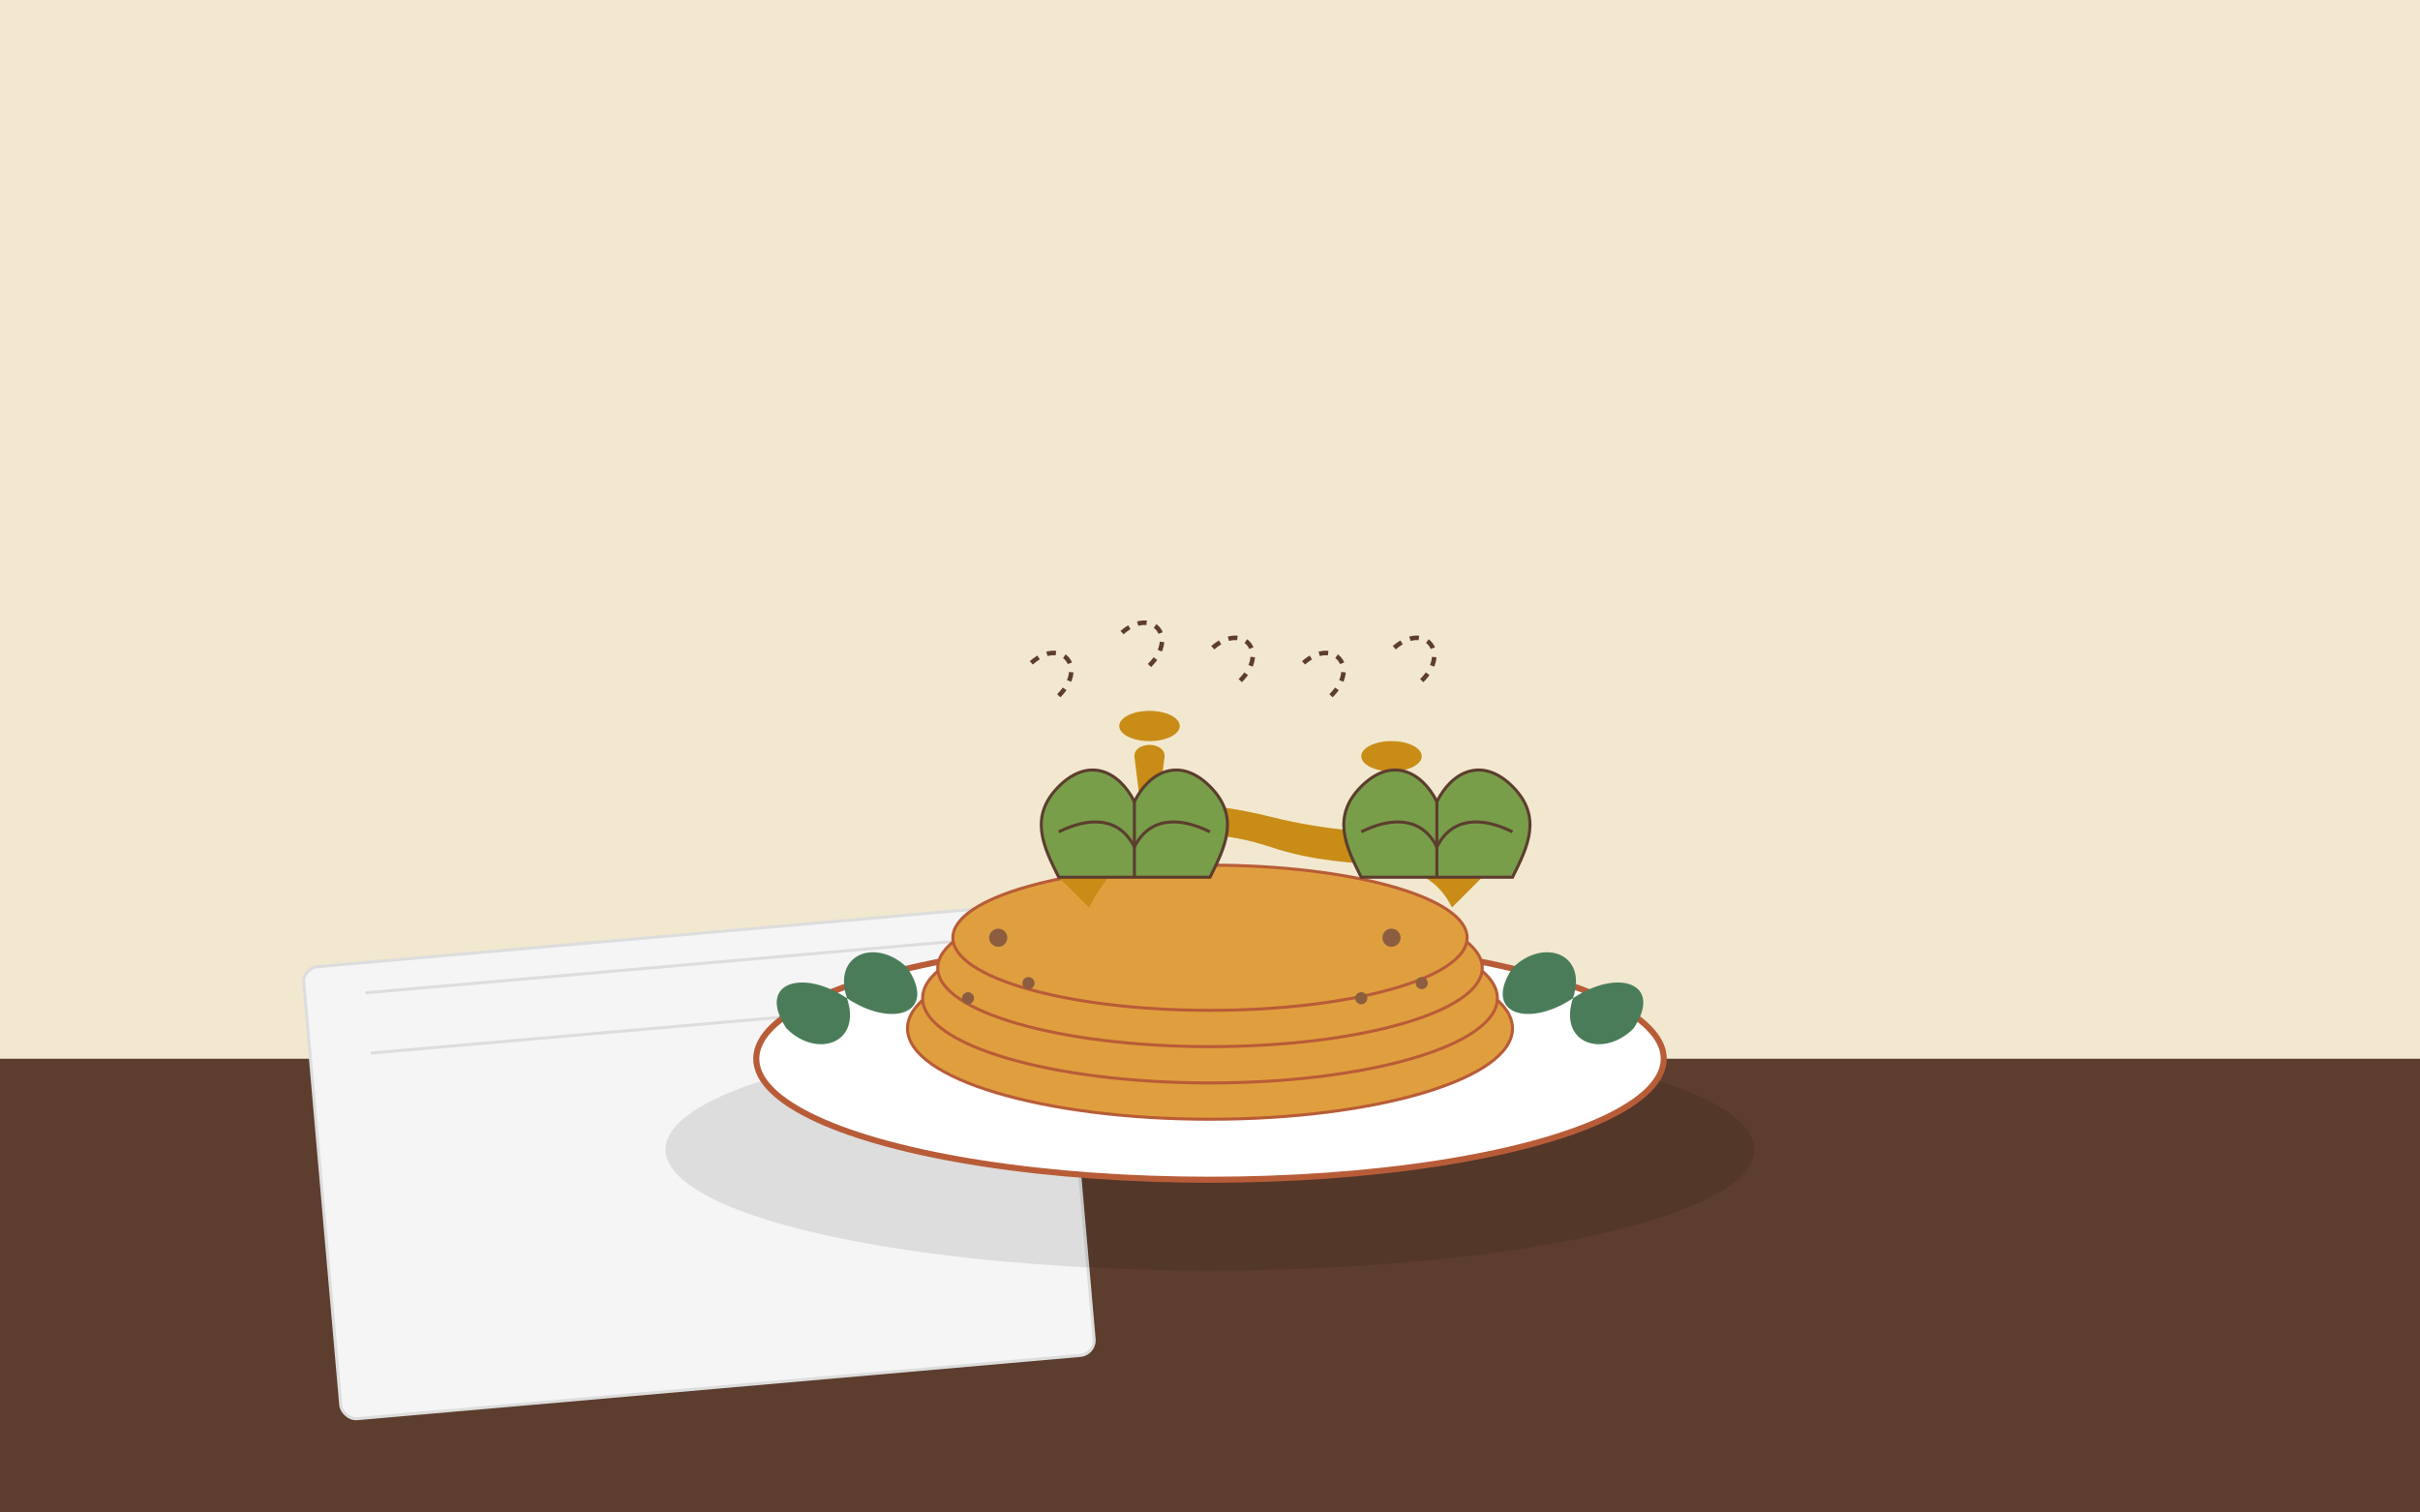 <svg xmlns="http://www.w3.org/2000/svg" viewBox="0 0 800 500">
  <style>
    .background { fill: #f2e8cf; }
    .table { fill: #5c3d2e; }
    .plate { fill: #fff; stroke: #b85c38; stroke-width: 2; }
    .blin { fill: #e09f3e; stroke: #b85c38; stroke-width: 1; }
    .honey { fill: #c98c16; }
    .pear { fill: #789e4a; stroke: #5c3d2e; stroke-width: 1; }
    .pear-detail { fill: none; stroke: #5c3d2e; stroke-width: 1; }
    .plate-shadow { fill: rgba(0,0,0,0.1); }
    .napkin { fill: #f5f5f5; stroke: #ddd; stroke-width: 1; }
    .steam { fill: none; stroke: #5c3d2e; stroke-width: 1.5; stroke-dasharray: 3,3; }
    .herbs { fill: #4a7c59; }
    .spice { fill: #8c5d3f; }
  </style>
  
  <!-- Background -->
  <rect class="background" width="800" height="500"/>
  
  <!-- Table -->
  <rect class="table" x="0" y="350" width="800" height="150"/>
  
  <!-- Napkin -->
  <rect class="napkin" x="100" y="320" width="250" height="150" rx="5" transform="rotate(-5, 100, 320)"/>
  <line stroke="#ddd" x1="120" y1="330" x2="330" y2="330" transform="rotate(-5, 100, 320)"/>
  <line stroke="#ddd" x1="120" y1="350" x2="330" y2="350" transform="rotate(-5, 100, 320)"/>
  
  <!-- Plate shadow -->
  <ellipse class="plate-shadow" cx="400" cy="380" rx="180" ry="40"/>
  
  <!-- Plate with bliny -->
  <ellipse class="plate" cx="400" cy="350" rx="150" ry="40"/>
  
  <!-- Stack of blins -->
  <ellipse class="blin" cx="400" cy="340" rx="100" ry="30"/>
  <ellipse class="blin" cx="400" cy="330" rx="95" ry="28"/>
  <ellipse class="blin" cx="400" cy="320" rx="90" ry="26"/>
  <ellipse class="blin" cx="400" cy="310" rx="85" ry="24"/>
  
  <!-- Honey dripping -->
  <path class="honey" d="M350,290 C360,270 380,260 420,270 C460,280 480,270 490,290 L480,300 C470,280 450,290 420,280 C390,270 370,280 360,300 Z"/>
  <path class="honey" d="M380,290 L375,250 C375,245 385,245 385,250 L380,290"/>
  <path class="honey" d="M450,290 L455,260 C455,255 465,255 465,260 L460,290"/>
  <ellipse class="honey" cx="380" cy="240" rx="10" ry="5"/>
  <ellipse class="honey" cx="460" cy="250" rx="10" ry="5"/>
  
  <!-- Pears on top -->
  <path class="pear" d="M350,290 C345,280 340,270 350,260 C360,250 370,255 375,265 C380,255 390,250 400,260 C410,270 405,280 400,290 Z"/>
  <path class="pear-detail" d="M350,275 C360,270 370,270 375,280 C380,270 390,270 400,275"/>
  <path class="pear-detail" d="M375,265 L375,290"/>
  
  <path class="pear" d="M450,290 C445,280 440,270 450,260 C460,250 470,255 475,265 C480,255 490,250 500,260 C510,270 505,280 500,290 Z"/>
  <path class="pear-detail" d="M450,275 C460,270 470,270 475,280 C480,270 490,270 500,275"/>
  <path class="pear-detail" d="M475,265 L475,290"/>
  
  <!-- Steam rising -->
  <path class="steam" d="M350,230 C360,220 350,210 340,220"/>
  <path class="steam" d="M380,220 C390,210 380,200 370,210"/>
  <path class="steam" d="M410,225 C420,215 410,205 400,215"/>
  <path class="steam" d="M440,230 C450,220 440,210 430,220"/>
  <path class="steam" d="M470,225 C480,215 470,205 460,215"/>
  
  <!-- Herbs decoration -->
  <path class="herbs" d="M500,320 C510,310 525,315 520,330 C535,320 550,325 540,340 C530,350 515,345 520,330 C505,340 490,335 500,320Z"/>
  <path class="herbs" d="M300,320 C290,310 275,315 280,330 C265,320 250,325 260,340 C270,350 285,345 280,330 C295,340 310,335 300,320Z"/>
  
  <!-- Spices -->
  <circle class="spice" cx="330" cy="310" r="3"/>
  <circle class="spice" cx="340" cy="325" r="2"/>
  <circle class="spice" cx="320" cy="330" r="2"/>
  <circle class="spice" cx="460" cy="310" r="3"/>
  <circle class="spice" cx="470" cy="325" r="2"/>
  <circle class="spice" cx="450" cy="330" r="2"/>
</svg>
